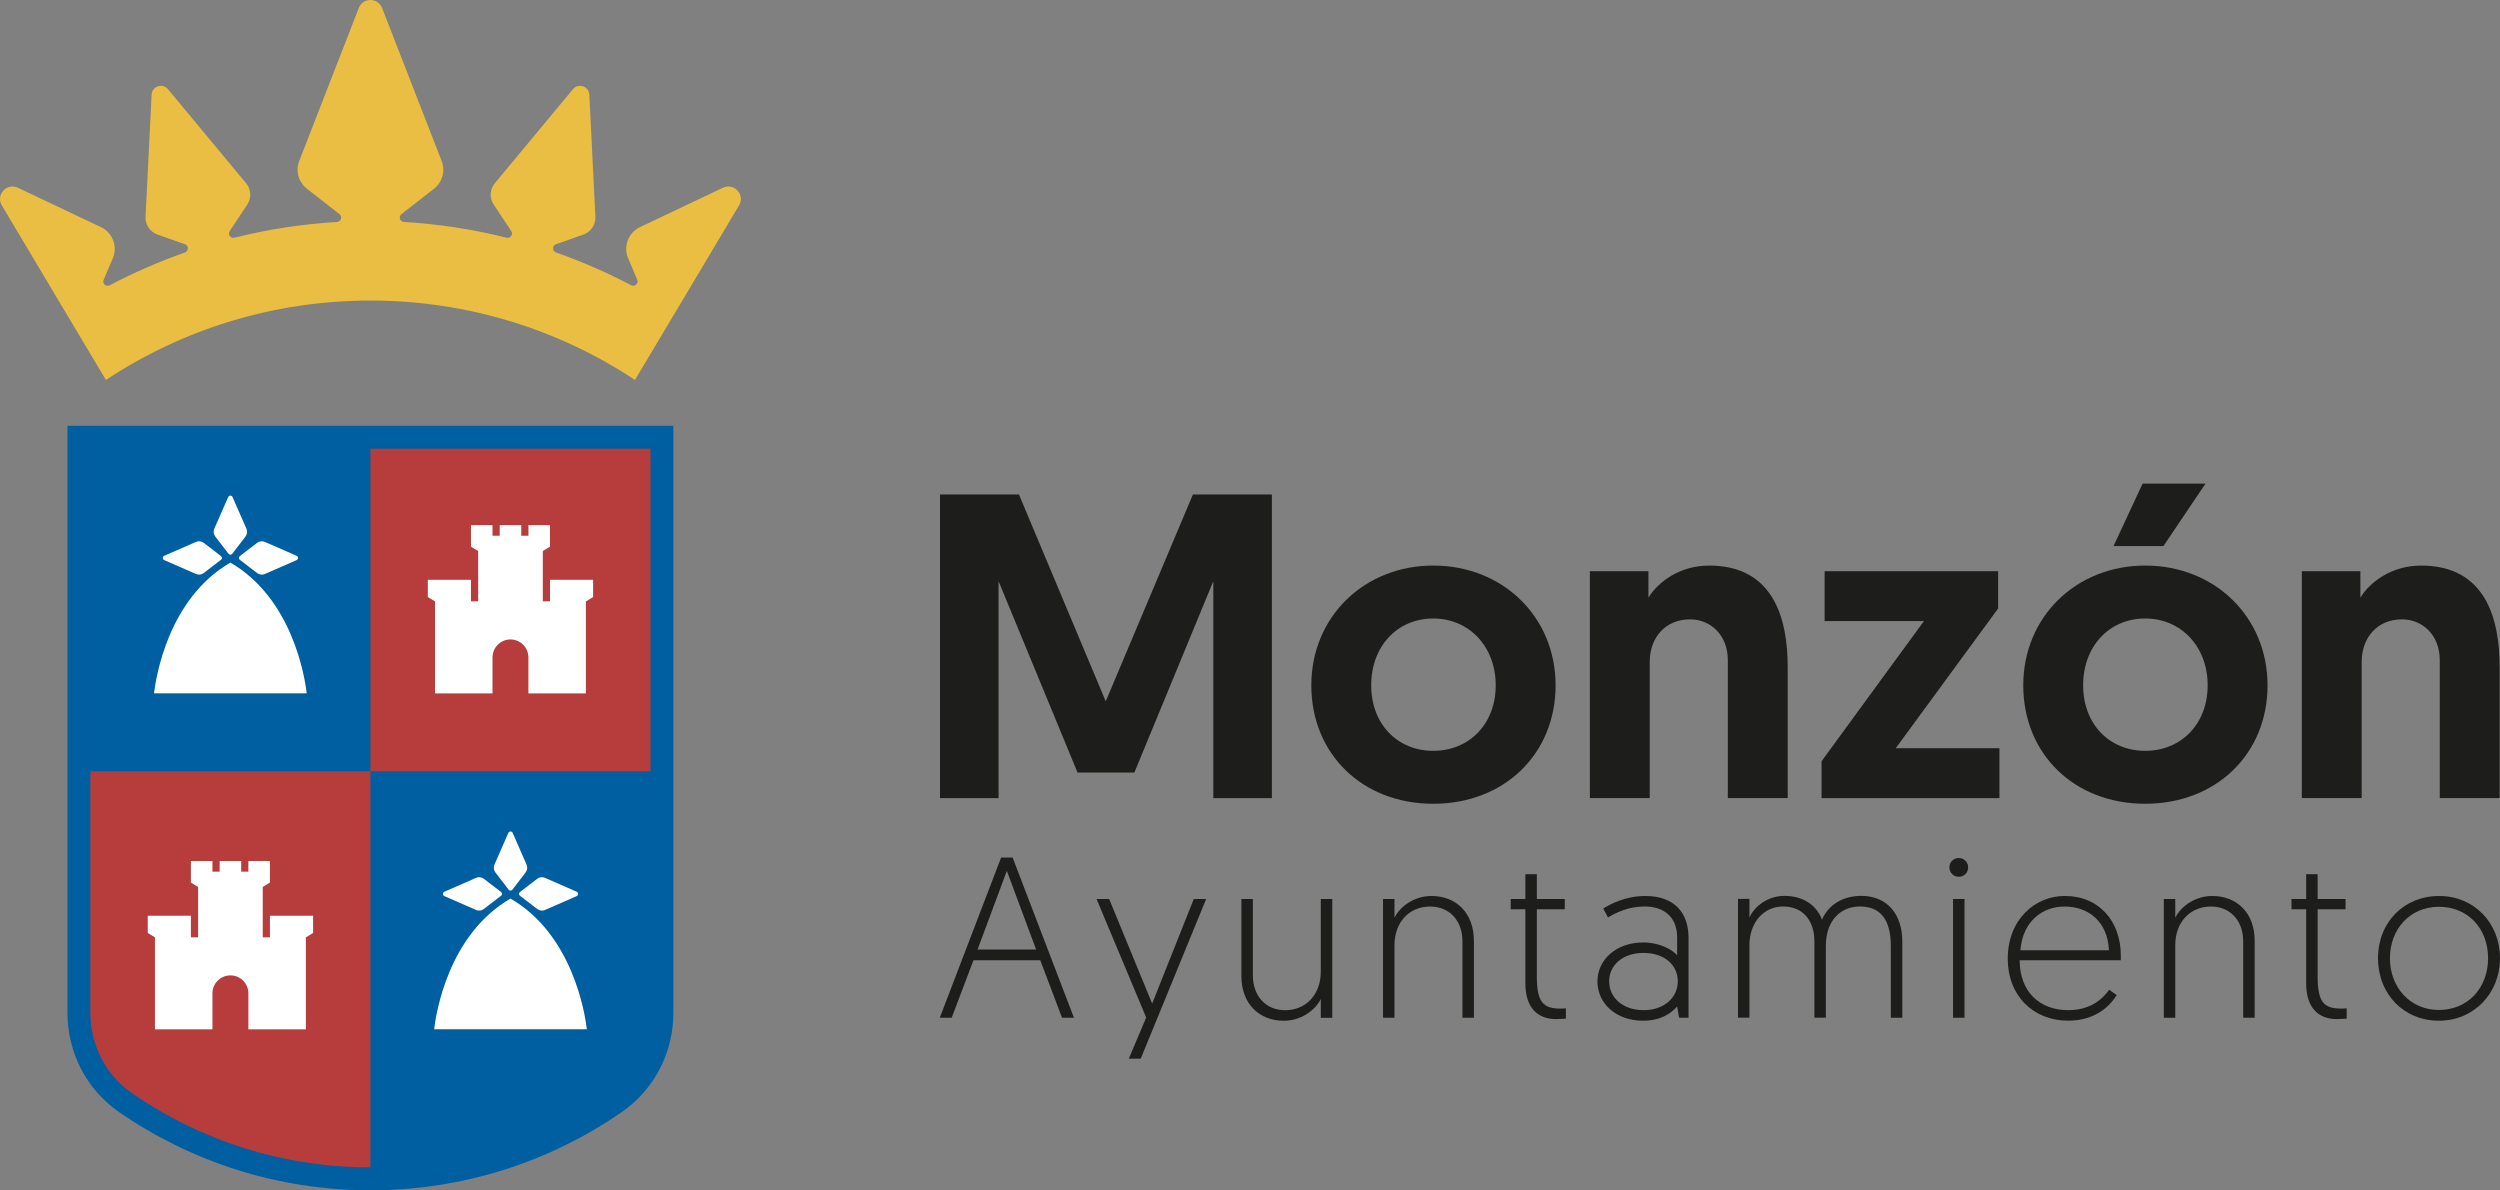 <?xml version="1.0" encoding="UTF-8"?><svg xmlns="http://www.w3.org/2000/svg" viewBox="0 0 493.09 234.76"><rect x="0" y="0" width="493.09" height="234.76" fill="#808080" stroke="none"/><defs><style>.d{fill:#fff;}.e{fill:#005fa0;}.f{fill:#b63d3b;}.g{fill:#eabd43;}.h{fill:#1d1d1b;}</style></defs><g id="a"/><g id="b"><g id="c"><path class="e" d="M13.31,83.98v115.84c0,7.78,3.77,15.1,10.17,19.52,14.09,9.73,31.17,15.43,49.58,15.43h0c18.42,0,35.5-5.7,49.58-15.43,6.4-4.42,10.17-11.74,10.17-19.52V83.98H13.31Z"/><path class="g" d="M142.59,37.03l-16.37,7.77c-2.3,1.09-3.33,3.81-2.33,6.15l1.8,4.22c.32,.75-.48,1.47-1.2,1.09-4.75-2.5-9.7-4.66-14.82-6.46-.77-.27-.78-1.35-.01-1.62l5.42-1.92c1.47-.52,2.43-1.95,2.35-3.51l-1.19-24.07c-.08-1.67-2.17-2.37-3.24-1.08l-15.4,18.54c-1,1.2-1.09,2.92-.22,4.22l3.46,5.21c.44,.66-.17,1.5-.93,1.31-6.54-1.63-13.3-2.69-20.24-3.1-.79-.05-1.12-1.04-.49-1.54l6.43-5.02c1.65-1.29,2.27-3.52,1.5-5.47L75.36,1.57c-.82-2.09-3.78-2.09-4.59,0l-11.75,30.18c-.76,1.96-.15,4.18,1.51,5.47l6.43,5.02c.63,.49,.31,1.49-.49,1.54-6.94,.41-13.7,1.47-20.23,3.1-.77,.19-1.37-.65-.93-1.31l3.46-5.21c.86-1.3,.77-3.02-.23-4.22l-15.4-18.54c-1.07-1.29-3.16-.59-3.24,1.08l-1.19,24.07c-.08,1.56,.88,2.98,2.35,3.51l5.42,1.92c.77,.27,.76,1.35-.01,1.62-5.12,1.8-10.08,3.96-14.82,6.46-.72,.38-1.52-.34-1.2-1.09l1.8-4.22c1-2.34-.03-5.06-2.33-6.15L3.53,37.03c-2.2-1.04-4.41,1.39-3.17,3.48l12.89,21.63s.01,.02,.02,.02l7.62,12.78c14.96-9.9,32.9-15.66,52.18-15.66s37.22,5.77,52.17,15.66l7.62-12.78s.01-.01,.02-.02l12.89-21.63c1.25-2.09-.97-4.52-3.17-3.48"/><path class="d" d="M85.63,203.01c.36-3.12,2.77-18.66,15.06-25.78,12.27,7.12,14.69,22.66,15.06,25.78h-30.11Zm15.43-27.53l2.62-3.42c.33-.44,.4-1.02,.18-1.52l-2.74-6.26c-.16-.37-.69-.37-.86,0l-2.74,6.26c-.22,.5-.15,1.09,.18,1.52l2.62,3.42c.19,.24,.55,.24,.74,0m1.49,1.19l3.42,2.62c.44,.34,1.02,.41,1.52,.19l6.26-2.74c.37-.16,.37-.69,0-.86l-6.26-2.74c-.5-.22-1.09-.15-1.52,.18l-3.42,2.62c-.24,.19-.24,.55,0,.74m-3.71,0c.24-.19,.24-.55,0-.74l-3.42-2.62c-.44-.33-1.02-.4-1.52-.18l-6.26,2.74c-.37,.16-.37,.69,0,.86l6.26,2.74c.5,.22,1.08,.15,1.52-.19l3.42-2.62"/><path class="f" d="M26.04,215.62c13.86,9.57,30.11,14.63,47.02,14.63v-78.13H17.82v47.7c0,6.34,3.07,12.25,8.22,15.8"/><rect class="f" x="73.06" y="88.49" width="55.24" height="63.63"/><path class="d" d="M30.38,136.75c.37-3.12,2.77-18.66,15.06-25.79,12.27,7.12,14.69,22.66,15.06,25.79H30.38Zm15.43-27.53l2.62-3.41c.33-.44,.4-1.02,.18-1.52l-2.75-6.26c-.16-.37-.69-.37-.85,0l-2.75,6.26c-.22,.5-.15,1.08,.19,1.52l2.62,3.41c.19,.25,.55,.25,.74,0m1.49,1.19l3.42,2.62c.44,.33,1.02,.4,1.52,.18l6.26-2.74c.37-.16,.37-.69,0-.85l-6.26-2.74c-.5-.22-1.08-.15-1.52,.18l-3.42,2.62c-.25,.19-.25,.55,0,.74m-3.71,0c.24-.19,.24-.55,0-.74l-3.42-2.62c-.44-.33-1.02-.4-1.52-.18l-6.26,2.74c-.37,.16-.37,.69,0,.85l6.26,2.74c.5,.22,1.08,.15,1.52-.18l3.42-2.62"/><path class="d" d="M108.48,114.36v4.25h-1.42v-9.93l1.42-.86v-4.25h-4.25v2.1h-1.42v-2.1h-4.25v2.1h-1.42v-2.1h-4.25v4.25l1.42,.86v9.93h-1.42v-4.25h-8.51v3.4l1.42,.86v18.14h11.34v-7.09c0-1.96,1.59-3.55,3.54-3.55s3.54,1.59,3.54,3.55v7.09h11.34v-18.14l1.42-.86v-3.4h-8.51Z"/><path class="d" d="M53.24,180.62v4.25h-1.42v-9.93l1.42-.86v-4.26h-4.25v2.1h-1.42v-2.1h-4.25v2.1h-1.42v-2.1h-4.25v4.26l1.42,.86v9.93h-1.42v-4.25h-8.51v3.4l1.42,.86v18.14h11.34v-7.09c0-1.96,1.59-3.55,3.55-3.55s3.54,1.59,3.54,3.55v7.09h11.34v-18.14l1.42-.86v-3.4h-8.51Z"/><polygon class="h" points="218.09 138.33 235.29 97.52 250.86 97.52 250.86 157.42 239.31 157.42 239.31 114.63 223.74 152.37 212.53 152.37 196.95 114.63 196.95 157.42 185.4 157.42 185.4 97.52 200.97 97.52 218.09 138.33"/><path class="h" d="M282.69,111.55c13.69,0,24.13,10.1,24.13,23.62s-10.1,23.36-24.13,23.36-24.05-9.84-24.05-23.36,10.44-23.62,24.05-23.62m0,36.54c7.1,0,12.32-5.31,12.32-12.92s-5.22-13.18-12.32-13.18-12.24,5.48-12.24,13.18,5.22,12.92,12.24,12.92"/><path class="h" d="M352.6,131.57v25.84h-11.81v-27.21c0-4.96-3.42-8.04-7.44-8.04-4.88,0-7.96,3.59-7.96,8.38v26.87h-11.81v-44.75h11.55v5.22c1.88-3.08,6.16-6.33,11.98-6.33,12.75,0,15.49,10.53,15.49,20.02"/><polygon class="h" points="373.91 147.57 394.36 147.57 394.36 157.42 359.28 157.42 359.28 150.14 379.47 122.5 359.88 122.5 359.88 112.66 394.1 112.66 394.1 120.02 373.91 147.57"/><path class="h" d="M423.11,111.55c13.69,0,24.13,10.1,24.13,23.62s-10.1,23.36-24.13,23.36-24.05-9.84-24.05-23.36,10.44-23.62,24.05-23.62m0,36.54c7.1,0,12.32-5.3,12.32-12.92s-5.22-13.18-12.32-13.18-12.24,5.48-12.24,13.18,5.22,12.92,12.24,12.92m-.51-52.71h12.41l-8.3,12.32h-9.84l5.73-12.32Z"/><path class="h" d="M493.02,131.57v25.84h-11.81v-27.21c0-4.96-3.42-8.04-7.44-8.04-4.88,0-7.96,3.59-7.96,8.38v26.87h-11.81v-44.75h11.55v5.22c1.88-3.08,6.16-6.33,11.98-6.33,12.75,0,15.49,10.53,15.49,20.02"/><g><path class="h" d="M192,189.4l-4.29,11.33h-2.35l12.1-31.6h2.26l12.1,31.6h-2.35l-4.29-11.33h-13.18Zm6.59-17.65l-5.78,15.53h11.55l-5.78-15.53Z"/><path class="h" d="M222.64,208.81l3.43-8.12-9.79-23.38h2.48l8.49,20.63,8.21-20.63h2.44l-12.91,31.5h-2.35Z"/><path class="h" d="M244.85,192.52v-15.21h2.26v15.03c0,4.29,2.71,6.91,6.36,6.91,4.11,0,7.04-3.07,7.04-7.63v-14.31h2.26v23.43h-2.26v-3.7c-1.17,2.35-4.02,4.29-7.31,4.29-4.83,0-8.35-3.34-8.35-8.8Z"/><path class="h" d="M290.71,185.52v15.21h-2.26v-15.03c0-4.29-2.71-6.9-6.37-6.9-4.11,0-7.04,3.07-7.04,7.63v14.31h-2.26v-23.43h2.26v3.7c1.17-2.35,4.02-4.29,7.31-4.29,4.83,0,8.35,3.34,8.35,8.8Z"/><path class="h" d="M300.86,172.43h2.26v4.88h5.51v2.03h-5.51v13.18c0,5.1,1.17,6.41,4.69,6.41,.5,0,1.04-.05,1.04-.05v2.03s-1.08,.09-1.94,.09c-3.7,0-6.05-2.3-6.05-7.04v-14.62h-2.89v-2.03h2.89v-4.88Z"/><path class="h" d="M324.06,185.88c3.21,0,5.69,1.35,6.73,2.53v-3.57c0-3.93-2.57-6.05-6.41-6.05-3.11,0-5.6,1.17-7.22,2.17l-.95-1.76c1.26-.81,4.33-2.48,8.3-2.48,5.82,0,8.53,3.38,8.53,8.26v15.75h-1.85l-.41-2.21c-1.26,1.45-3.34,2.8-6.73,2.8-5.33,0-8.98-3.43-8.98-7.76s3.79-7.67,8.98-7.67Zm.14,13.36c3.97,0,6.72-2.44,6.72-5.69s-2.66-5.6-6.77-5.6-6.77,2.44-6.77,5.6,2.62,5.69,6.82,5.69Z"/><path class="h" d="M375.2,200.73h-2.26v-14.13c0-5.19-2.03-7.81-6.09-7.81-3.79,0-6.73,2.71-6.73,7.85v14.08h-2.26v-15.03c0-4.33-2.44-6.9-6.18-6.9s-6.63,3.07-6.63,7.67v14.26h-2.26v-23.43h2.26v3.7c.95-2.21,3.61-4.29,6.91-4.29,3.75,0,6.36,1.89,7.4,4.69,1.35-3.12,4.33-4.69,7.76-4.69,5.19,0,8.08,3.75,8.08,8.94v15.08Z"/><path class="h" d="M386.34,169.23c1.04,0,1.85,.81,1.85,1.85s-.81,1.85-1.85,1.85-1.85-.81-1.85-1.85,.81-1.85,1.85-1.85Zm-1.13,8.08h2.26v23.43h-2.26v-23.43Z"/><path class="h" d="M407.29,176.72c6.72,0,11.01,5.01,11.01,11.73v.95h-19.95c0,6.23,3.97,9.84,9.57,9.84,4.33,0,6.73-2.12,8.08-4.02l1.49,1.04c-1.53,2.48-4.51,5.05-9.57,5.05-6.9,0-11.92-4.92-11.92-12.23,0-7.67,5.33-12.37,11.29-12.37Zm8.67,10.7c-.27-5.87-4.29-8.62-8.71-8.62s-8.3,2.89-8.76,8.62h17.47Z"/><path class="h" d="M444.7,185.52v15.21h-2.26v-15.03c0-4.29-2.71-6.9-6.36-6.9-4.11,0-7.04,3.07-7.04,7.63v14.31h-2.26v-23.43h2.26v3.7c1.17-2.35,4.02-4.29,7.31-4.29,4.83,0,8.35,3.34,8.35,8.8Z"/><path class="h" d="M454.86,172.43h2.26v4.88h5.51v2.03h-5.51v13.18c0,5.1,1.17,6.41,4.69,6.41,.5,0,1.04-.05,1.04-.05v2.03s-1.08,.09-1.94,.09c-3.7,0-6.05-2.3-6.05-7.04v-14.62h-2.89v-2.03h2.89v-4.88Z"/><path class="h" d="M481.08,176.72c6.9,0,12.01,5.32,12.01,12.28s-5.19,12.32-12.05,12.32-12.01-5.19-12.01-12.32,5.15-12.28,12.05-12.28Zm-.04,22.48c5.69,0,9.7-4.33,9.7-10.2s-3.97-10.15-9.7-10.15-9.66,4.42-9.66,10.15,3.97,10.2,9.66,10.2Z"/></g></g></g></svg>